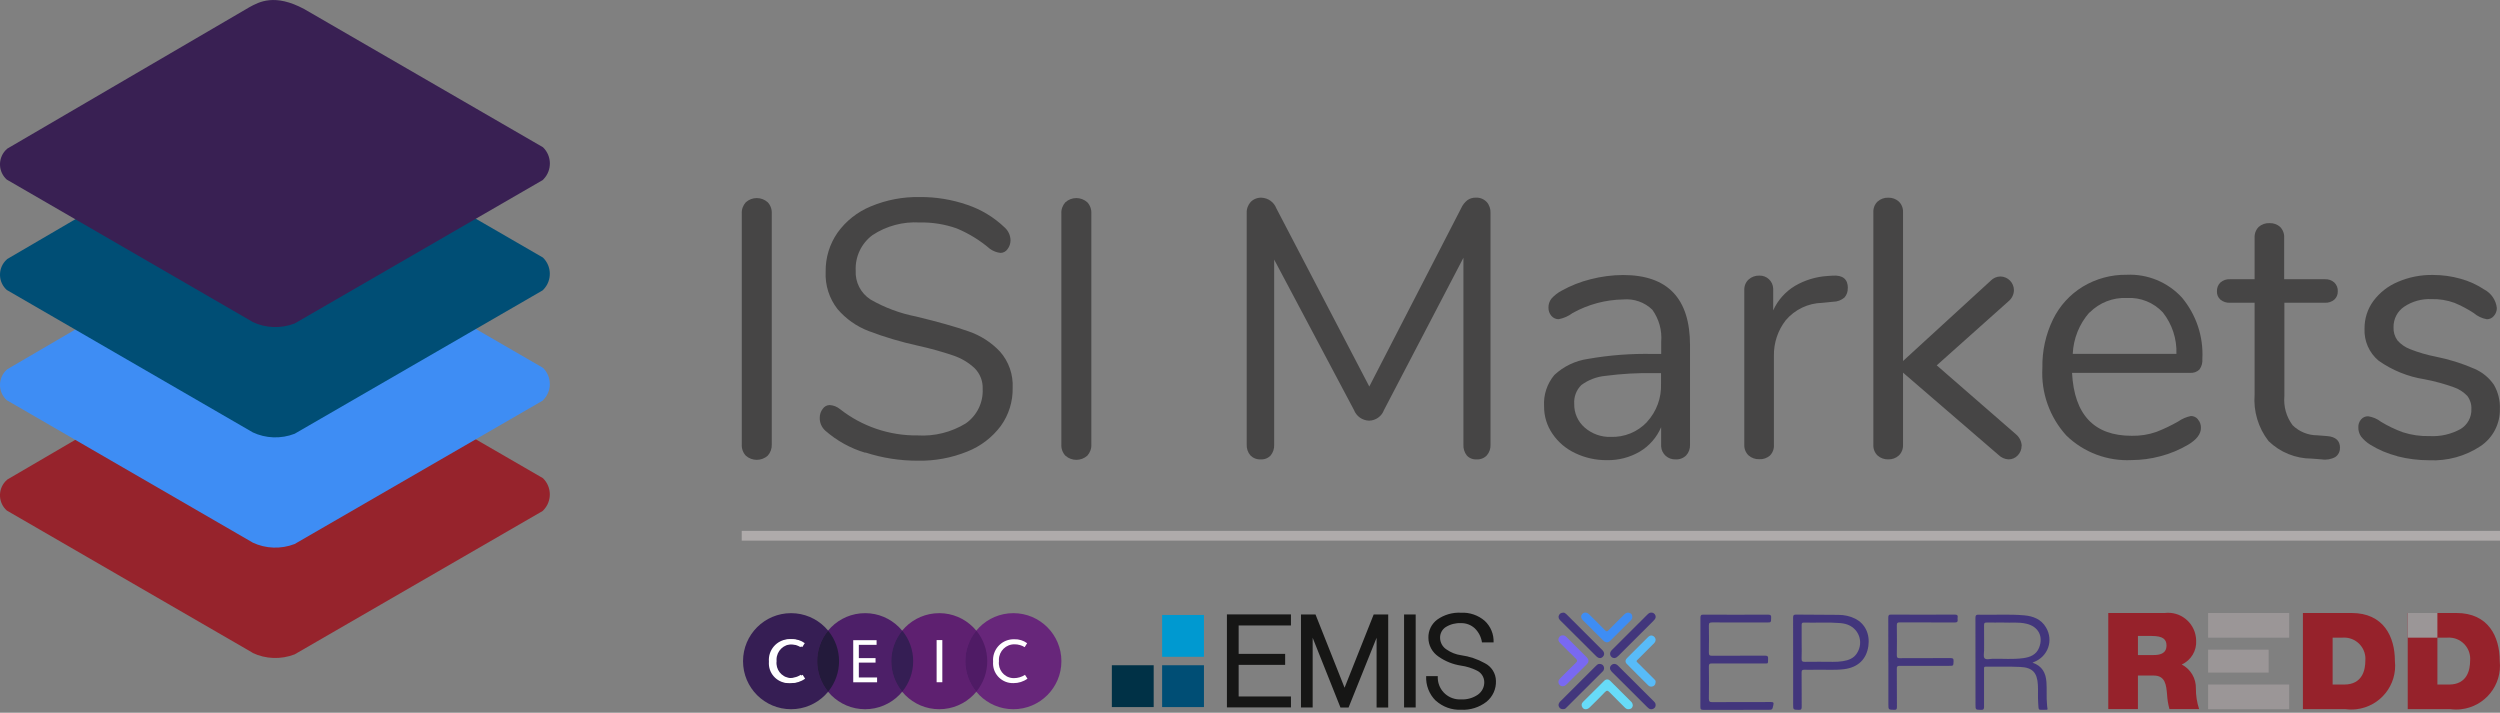 <?xml version="1.0" encoding="UTF-8"?>
<svg id="Layer_1" data-name="Layer 1" xmlns="http://www.w3.org/2000/svg" viewBox="0 0 456 130">
  <rect x="0" y="0" width="456" height="130" fill="#808080" stroke="none"/>
  <g>
    <path id="Path_264" data-name="Path 264" d="M261.87,127.78c1.26,1.15,2.92,1.75,4.63,1.68,1.67.08,3.31-.43,4.63-1.45,1.15-.93,1.79-2.35,1.73-3.82-.02-1.37-.81-2.62-2.04-3.23-1.34-.75-2.81-1.24-4.33-1.45-.94-.13-1.84-.49-2.62-1.03-.74-.46-1.19-1.27-1.2-2.14-.02-.79.37-1.53,1.03-1.96.84-.52,1.81-.77,2.79-.72.93-.02,1.83.32,2.51.95.71.69,1.17,1.59,1.31,2.56h2.12c.06-1.48-.53-2.92-1.62-3.93-1.2-1.03-2.75-1.56-4.33-1.48-1.54-.08-3.06.36-4.32,1.25-1.05.78-1.66,2.02-1.62,3.32,0,1.38.7,2.66,1.84,3.43,1.22.86,2.62,1.42,4.1,1.65,1,.14,1.97.44,2.88.89.82.38,1.35,1.19,1.37,2.09.03.92-.42,1.79-1.17,2.32-.9.62-1.98.92-3.07.86-2.22.12-4.12-1.57-4.24-3.79,0-.15,0-.3,0-.45h-2.12c-.08,1.66.55,3.29,1.73,4.46M258.22,112.08h-2.12v16.96h2.12v-16.96ZM239.43,129.04v-12.71l5.07,12.72h1.48l5.11-12.72v12.72h2.12v-16.97h-2.65l-5.31,13.36-5.3-13.36h-2.65v16.96h2.13ZM235.47,129.04v-2.01h-9.54v-5.76h8.48v-2.01h-8.48v-5.18h9.54v-2.01h-11.68v16.96h11.68Z" style="fill: #161615; stroke-width: 0px;"/>
    <rect id="Rectangle_96" data-name="Rectangle 96" x="211.97" y="112.17" width="7.63" height="7.63" style="fill: #0099d0; stroke-width: 0px;"/>
    <rect id="Rectangle_97" data-name="Rectangle 97" x="211.97" y="121.34" width="7.63" height="7.63" style="fill: #004e75; stroke-width: 0px;"/>
    <rect id="Rectangle_98" data-name="Rectangle 98" x="202.8" y="121.34" width="7.63" height="7.63" style="fill: #003146; stroke-width: 0px;"/>
  </g>
  <rect id="Rectangle_99" data-name="Rectangle 99" x="135.29" y="96.83" width="320.71" height="1.78" style="fill: #afabab; stroke-width: 0px;"/>
  <g>
    <path id="Path_288" data-name="Path 288" d="M389.96,119.48h2.83c1.01,0,2.38-.17,2.38-1.74,0-1.1-.61-1.74-2.68-1.74h-2.53v3.49ZM384.56,111.81h10.29c2.81-.34,5.35,1.67,5.69,4.47.02.18.03.36.04.54.12,1.87-.93,3.61-2.63,4.39,1.63.84,2.63,2.54,2.58,4.37-.01,1.28.19,2.55.59,3.76h-5.41c-.25-.88-.39-1.79-.44-2.7-.15-1.67-.3-3.42-2.43-3.42h-2.88v6.12h-5.41v-17.53Z" style="fill: #96222b; stroke-width: 0px;"/>
    <path id="Path_289" data-name="Path 289" d="M425.46,124.86h2.12c3.37,0,3.86-2.73,3.86-4.37.18-2.13-1.41-4-3.54-4.18-.24-.02-.47-.02-.71,0h-1.72v8.55ZM420.05,111.81h8.87c5.85,0,7.91,4.32,7.91,8.75.48,4.39-2.69,8.33-7.08,8.81-.63.07-1.27.06-1.89-.02h-7.81v-17.54Z" style="fill: #96222b; stroke-width: 0px;"/>
    <path id="Path_290" data-name="Path 290" d="M444.58,124.86h2.11c3.37,0,3.86-2.73,3.86-4.37.18-2.13-1.41-4.01-3.55-4.18-.23-.02-.47-.02-.7,0h-1.72v8.55ZM439.17,111.81h8.87c5.85,0,7.91,4.32,7.91,8.75.48,4.39-2.69,8.33-7.08,8.81-.63.07-1.27.06-1.89-.02h-7.81v-17.54Z" style="fill: #96222b; stroke-width: 0px;"/>
    <rect id="Rectangle_100" data-name="Rectangle 100" x="402.76" y="111.81" width="14.79" height="4.5" style="fill: #9b9697; stroke-width: 0px;"/>
    <rect id="Rectangle_101" data-name="Rectangle 101" x="439.17" y="111.81" width="5.41" height="4.5" style="fill: #9b9697; stroke-width: 0px;"/>
    <rect id="Rectangle_102" data-name="Rectangle 102" x="402.76" y="124.86" width="14.79" height="4.5" style="fill: #9b9697; stroke-width: 0px;"/>
    <rect id="Rectangle_103" data-name="Rectangle 103" x="402.76" y="118.5" width="11.04" height="4.18" style="fill: #9b9697; stroke-width: 0px;"/>
  </g>
  <g>
    <path id="Path_254" data-name="Path 254" d="M153.05,120.6c0,4.84-3.92,8.76-8.76,8.76-4.84,0-8.76-3.92-8.76-8.76,0-4.84,3.92-8.76,8.76-8.76h0c4.84,0,8.76,3.92,8.76,8.76" style="fill: #361e54; stroke-width: 0px;"/>
    <path id="Path_255" data-name="Path 255" d="M166.56,120.6c0,4.84-3.92,8.76-8.76,8.76-4.84,0-8.76-3.92-8.76-8.76s3.92-8.76,8.76-8.76h0c4.83,0,8.75,3.92,8.76,8.76" style="fill: #4d1f68; stroke-width: 0px;"/>
    <path id="Path_256" data-name="Path 256" d="M180.08,120.6c0,4.84-3.92,8.76-8.76,8.76-4.84,0-8.76-3.92-8.76-8.76s3.92-8.76,8.76-8.76h0c4.83,0,8.75,3.92,8.76,8.76" style="fill: #5e2070; stroke-width: 0px;"/>
    <path id="Path_257" data-name="Path 257" d="M193.6,120.6c0,4.84-3.92,8.76-8.76,8.76-4.84,0-8.76-3.92-8.76-8.76s3.92-8.76,8.76-8.76h0c4.84,0,8.76,3.92,8.76,8.76" style="fill: #67267a; stroke-width: 0px;"/>
    <path id="Path_258" data-name="Path 258" d="M151.05,115.03c-2.66,3.23-2.66,7.9,0,11.13,2.66-3.23,2.66-7.9,0-11.13" style="fill: #231a3b; stroke-width: 0px;"/>
    <path id="Path_259" data-name="Path 259" d="M164.57,115.03c-2.66,3.23-2.66,7.9,0,11.13,2.66-3.23,2.66-7.9,0-11.13" style="fill: #351e54; stroke-width: 0px;"/>
    <path id="Path_260" data-name="Path 260" d="M178.08,115.03c-2.66,3.23-2.66,7.9,0,11.13,2.66-3.23,2.66-7.9,0-11.13" style="fill: #4f1b65; stroke-width: 0px;"/>
    <path id="Path_261" data-name="Path 261" d="M146.85,123.79c-.74.54-1.64.82-2.56.81-2,.06-3.67-1.52-3.72-3.52,0-.14,0-.28.01-.42-.16-2.08,1.39-3.9,3.47-4.06.13-.01.26-.01.4-.01.84-.03,1.66.22,2.34.72l-.45.72c-.55-.34-1.19-.52-1.83-.52-1.56-.03-2.84,1.21-2.87,2.77,0,.1,0,.2.01.31-.19,1.5.87,2.88,2.37,3.07.12.02.25.02.37.02.71,0,1.41-.21,2.01-.6l.46.71Z" style="fill: #fff; stroke-width: 0px;"/>
    <path id="Path_262" data-name="Path 262" d="M187.41,123.79c-.74.54-1.64.82-2.56.81-2,.06-3.67-1.51-3.72-3.51,0-.14,0-.28.01-.42-.16-2.08,1.39-3.9,3.47-4.06.13-.01.26-.01.4-.01.84-.03,1.66.22,2.34.72l-.45.72c-.55-.34-1.19-.52-1.83-.52-1.56-.03-2.84,1.22-2.87,2.78,0,.1,0,.2.01.3-.19,1.5.87,2.88,2.37,3.07.12.02.25.02.37.02.71,0,1.41-.21,2.01-.6l.46.71Z" style="fill: #fff; stroke-width: 0px;"/>
    <path id="Path_263" data-name="Path 263" d="M155.63,124.45v-7.68h4.26v.85h-3.24v2.42h3.05v.82h-3.05v2.71h3.33v.88h-4.35Z" style="fill: #fff; stroke-width: 0px;"/>
    <rect id="Rectangle_95" data-name="Rectangle 95" x="170.84" y="116.75" width="1.04" height="7.69" style="fill: #fff; stroke-width: 0px;"/>
    <path id="Path_261-2" data-name="Path 261" d="M146.52,123.79c-.74.54-1.64.82-2.56.81-2,.06-3.67-1.52-3.72-3.52,0-.14,0-.28.01-.42-.16-2.08,1.39-3.9,3.47-4.06.13-.01.26-.01.4-.01.84-.03,1.66.22,2.34.72l-.45.72c-.55-.34-1.19-.52-1.83-.52-1.56-.03-2.84,1.21-2.87,2.77,0,.1,0,.2.01.31-.19,1.5.87,2.88,2.37,3.07.12.02.25.02.37.02.71,0,1.41-.21,2.01-.6l.46.71Z" style="fill: #fff; stroke-width: 0px;"/>
  </g>
  <g>
    <g>
      <path id="Path_265" data-name="Path 265" d="M136.03,83.11c-.51-.55-.77-1.29-.73-2.04v-42.13c-.04-.75.23-1.48.73-2.04,1.14-1.03,2.87-1.03,4.01,0,.51.55.77,1.29.73,2.04v42.13c.03.75-.23,1.48-.73,2.04-1.14,1.02-2.87,1.02-4.01,0" style="fill: #464545; stroke-width: 0px;"/>
      <path id="Path_266" data-name="Path 266" d="M157.83,82.58c-2.7-.8-5.19-2.18-7.31-4.04-.66-.6-1.02-1.45-1-2.34,0-.59.18-1.16.54-1.62.28-.43.76-.69,1.27-.7.69.04,1.34.3,1.87.73,4.03,3.17,9.03,4.87,14.16,4.81,3.09.19,6.17-.58,8.81-2.2,2.03-1.43,3.19-3.8,3.07-6.28.06-1.41-.47-2.78-1.47-3.78-1.11-1.04-2.43-1.82-3.87-2.31-2.13-.72-4.29-1.32-6.48-1.8-3.05-.67-6.06-1.56-8.98-2.67-2.2-.84-4.15-2.22-5.68-4.01-1.51-1.94-2.28-4.36-2.16-6.81-.04-2.54.71-5.02,2.16-7.11,1.53-2.14,3.64-3.81,6.08-4.81,2.82-1.18,5.86-1.76,8.91-1.7,2.96-.03,5.91.46,8.71,1.43,2.53.86,4.85,2.26,6.78,4.11.67.6,1.06,1.44,1.08,2.33,0,.59-.18,1.16-.54,1.62-.28.43-.76.69-1.27.7-.7-.07-1.36-.33-1.93-.73-1.82-1.56-3.87-2.82-6.08-3.74-2.16-.76-4.45-1.13-6.74-1.08-3.04-.18-6.06.62-8.61,2.3-2.03,1.5-3.18,3.92-3.07,6.44-.12,2.13.91,4.15,2.7,5.31,2.58,1.48,5.39,2.53,8.31,3.1,4.05.98,7.23,1.88,9.55,2.7,2.2.75,4.18,2.02,5.77,3.71,1.6,1.82,2.42,4.19,2.3,6.61.05,2.49-.71,4.92-2.16,6.94-1.56,2.09-3.68,3.71-6.11,4.67-2.86,1.16-5.93,1.73-9.02,1.67-3.25.01-6.49-.49-9.58-1.5" style="fill: #464545; stroke-width: 0px;"/>
      <path id="Path_267" data-name="Path 267" d="M194.32,83.11c-.51-.55-.77-1.29-.73-2.04v-42.13c-.04-.75.23-1.48.73-2.04,1.14-1.03,2.87-1.03,4.01,0,.51.55.77,1.29.73,2.04v42.13c.04.75-.23,1.48-.73,2.04-1.14,1.02-2.87,1.02-4.01,0" style="fill: #464545; stroke-width: 0px;"/>
    </g>
    <g>
      <path id="Path_276" data-name="Path 276" d="M271.17,36.83c.49.56.74,1.29.7,2.04v42.26c.03.71-.21,1.4-.67,1.93-.49.51-1.17.78-1.87.73-.68.05-1.35-.22-1.8-.73-.42-.55-.64-1.24-.6-1.93v-34.11l-14.49,27.77c-.42,1.15-1.51,1.92-2.73,1.94-1.22-.04-2.3-.8-2.74-1.94l-14.56-27.44v33.78c.03.7-.19,1.39-.63,1.93-.47.51-1.14.78-1.84.73-.7.04-1.38-.23-1.87-.73-.46-.54-.7-1.23-.67-1.93v-42.26c-.04-.75.23-1.48.73-2.04.53-.53,1.26-.81,2-.77,1.2.06,2.24.82,2.67,1.93l16.96,32.51,16.75-32.51c.26-.59.66-1.1,1.17-1.5.44-.3.97-.45,1.5-.44.74-.04,1.46.24,1.97.77" style="fill: #464545; stroke-width: 0px;"/>
      <path id="Path_277" data-name="Path 277" d="M308.26,62.97v18.16c.03.71-.22,1.41-.7,1.93-.5.5-1.19.77-1.9.73-1.39.08-2.59-.98-2.67-2.37,0-.1,0-.2,0-.3v-3.2c-.79,1.85-2.15,3.41-3.87,4.44-1.82,1.07-3.9,1.61-6.01,1.57-2,.02-3.97-.41-5.77-1.27-1.68-.78-3.13-2-4.17-3.54-1.01-1.47-1.55-3.22-1.53-5.01-.13-2.07.54-4.12,1.87-5.71,1.7-1.59,3.84-2.61,6.14-2.94,3.92-.69,7.9-.99,11.88-.9h1.47v-2.2c.18-2.09-.4-4.17-1.62-5.87-1.41-1.37-3.35-2.05-5.31-1.87-3.23.05-6.39.9-9.22,2.47-.75.57-1.62.95-2.54,1.13-.51.01-1-.21-1.33-.6-.37-.42-.56-.97-.54-1.53-.01-.59.18-1.16.54-1.62.52-.58,1.14-1.07,1.84-1.44,1.67-.93,3.45-1.64,5.31-2.1,1.93-.5,3.92-.76,5.91-.77,8.15,0,12.22,4.27,12.22,12.82M300.4,76.97c1.75-1.89,2.67-4.4,2.57-6.98v-1.93h-1.2c-2.99-.06-5.98.11-8.95.5-1.58.15-3.1.72-4.38,1.67-.92.9-1.39,2.16-1.3,3.44-.04,1.65.66,3.24,1.91,4.32,1.32,1.15,3.02,1.76,4.77,1.7,2.48.08,4.87-.9,6.58-2.7" style="fill: #464545; stroke-width: 0px;"/>
      <path id="Path_278" data-name="Path 278" d="M337.03,52.56c.03.63-.19,1.24-.6,1.71-.58.49-1.31.77-2.07.77l-2,.2c-2.57.06-4.98,1.22-6.64,3.17-1.44,1.85-2.2,4.14-2.16,6.48v16.21c.06.74-.21,1.47-.73,2-.54.46-1.23.7-1.93.66-.72.03-1.43-.22-1.97-.7-.53-.51-.81-1.23-.77-1.97v-28.15c-.04-.74.25-1.47.8-1.97.53-.47,1.22-.72,1.93-.7,1.36-.05,2.49,1.01,2.54,2.37,0,.08,0,.16,0,.23v3.74c.84-1.86,2.23-3.42,3.98-4.47,1.8-1.05,3.83-1.67,5.91-1.8l.93-.06c1.87-.13,2.8.62,2.8,2.27" style="fill: #464545; stroke-width: 0px;"/>
      <path id="Path_279" data-name="Path 279" d="M368.74,81.33c0,.65-.25,1.27-.7,1.73-.44.48-1.06.74-1.7.73-.68-.04-1.32-.33-1.8-.8l-17.43-15.02v13.15c.04.74-.24,1.46-.77,1.97-.52.47-1.2.72-1.9.7-.72.03-1.43-.22-1.97-.7-.53-.51-.81-1.23-.77-1.97v-42.39c-.04-.74.24-1.46.77-1.97.54-.48,1.25-.73,1.97-.7.7-.02,1.38.23,1.9.7.53.51.81,1.23.77,1.97v27.12l15.96-14.62c.47-.5,1.12-.79,1.8-.8,1.35.02,2.45,1.11,2.47,2.47,0,.77-.35,1.5-.93,2l-13.15,11.74,14.42,12.55c.65.53,1.05,1.32,1.08,2.16" style="fill: #464545; stroke-width: 0px;"/>
      <path id="Path_280" data-name="Path 280" d="M400.91,76.52c.37.42.56.97.54,1.53,0,1.11-.78,2.14-2.34,3.07-1.59.93-3.29,1.64-5.07,2.1-1.7.46-3.45.69-5.21.7-4.42.23-8.74-1.39-11.92-4.47-3.06-3.36-4.64-7.81-4.38-12.35-.06-3.06.6-6.09,1.94-8.85,1.21-2.47,3.09-4.54,5.44-5.97,2.41-1.45,5.17-2.2,7.98-2.16,3.81-.18,7.49,1.34,10.08,4.14,2.62,3.13,3.96,7.14,3.74,11.22.06.69-.13,1.37-.54,1.93-.46.44-1.1.66-1.73.6h-21.5c.4,7.65,4.03,11.48,10.88,11.48,1.52.03,3.04-.2,4.47-.7,1.38-.53,2.72-1.17,4.01-1.91.7-.49,1.5-.83,2.33-1,.49,0,.96.22,1.27.6M381.11,56.99c-1.85,2.1-2.92,4.77-3.04,7.56h18.91c.1-2.73-.78-5.41-2.47-7.56-1.68-1.81-4.08-2.77-6.54-2.64-2.56-.12-5.04.85-6.84,2.67" style="fill: #464545; stroke-width: 0px;"/>
      <path id="Path_281" data-name="Path 281" d="M426.8,81.66c.04.67-.28,1.32-.84,1.7-.76.42-1.64.57-2.5.43l-1.8-.14c-2.94,0-5.77-1.15-7.88-3.2-1.87-2.41-2.78-5.43-2.54-8.48v-16.75h-4.47c-.64.04-1.27-.16-1.77-.57-.42-.38-.66-.93-.63-1.5-.03-.61.2-1.2.63-1.62.49-.43,1.12-.64,1.77-.6h4.47v-7.56c-.04-.73.22-1.44.73-1.97.55-.49,1.27-.74,2-.7.71-.03,1.41.22,1.93.7.51.52.78,1.24.73,1.97v7.56h7.45c.62-.03,1.24.19,1.7.6.43.42.67,1.01.63,1.62.02.57-.21,1.12-.63,1.5-.47.4-1.08.6-1.7.57h-7.41v17.03c-.17,1.89.36,3.79,1.5,5.31,1.2,1.18,2.82,1.84,4.51,1.84l1.8.14c1.56.13,2.34.85,2.34,2.16" style="fill: #464545; stroke-width: 0px;"/>
      <path id="Path_282" data-name="Path 282" d="M437.26,83.2c-1.73-.44-3.38-1.14-4.9-2.07-.65-.4-1.23-.91-1.7-1.5-.34-.5-.52-1.1-.5-1.7-.02-.52.16-1.03.5-1.43.33-.38.8-.59,1.3-.57.85.13,1.66.47,2.33,1,1.26.77,2.59,1.4,3.98,1.91,1.58.51,3.24.75,4.9.7,1.95.11,3.89-.33,5.61-1.27,1.29-.76,2.06-2.17,2-3.67.04-.85-.22-1.69-.73-2.37-.7-.74-1.57-1.3-2.54-1.62-1.72-.61-3.48-1.09-5.27-1.43-3.03-.47-5.91-1.64-8.41-3.41-1.7-1.44-2.64-3.58-2.54-5.81-.02-1.82.54-3.6,1.62-5.07,1.14-1.53,2.68-2.73,4.44-3.47,2.03-.88,4.23-1.31,6.44-1.27,1.7,0,3.4.23,5.04.7,1.54.42,2.99,1.09,4.32,1.97,1.26.67,2.11,1.92,2.27,3.34.01.54-.18,1.07-.54,1.47-.31.38-.78.6-1.27.6-.89-.15-1.72-.55-2.4-1.13-1.12-.73-2.3-1.36-3.54-1.87-1.33-.48-2.73-.71-4.14-.67-1.79-.09-3.56.4-5.04,1.4-1.23.84-1.94,2.25-1.91,3.74-.04.85.21,1.68.7,2.37.63.73,1.43,1.28,2.33,1.62,1.52.6,3.1,1.06,4.7,1.37,2.41.48,4.77,1.22,7.02,2.2,1.45.62,2.69,1.64,3.57,2.94.76,1.34,1.14,2.86,1.08,4.4.05,2.71-1.28,5.27-3.54,6.78-2.76,1.83-6.04,2.73-9.35,2.57-1.97,0-3.93-.24-5.84-.73" style="fill: #464545; stroke-width: 0px;"/>
    </g>
  </g>
  <g>
    <g id="Group_91-2" data-name="Group 91-2">
      <path id="Path_251" data-name="Path 251" d="M46.07,119.06L1.24,93.12c-1.54-1.38-1.67-3.75-.28-5.29.12-.13.24-.25.37-.36l44.14-25.79c1.79-.98,4.63-2.56,10.04.35l43.52,25.19c1.64,1.59,1.68,4.2.09,5.84-.05.05-.1.1-.15.15l-45.23,26.15c-2.49.96-5.26.87-7.67-.27" style="fill: #96232c; stroke-width: 0px;"/>
    </g>
    <path id="Path_252" data-name="Path 252" d="M46.07,98.95L1.24,73c-1.54-1.38-1.66-3.75-.28-5.29.12-.13.24-.25.37-.36l44.14-25.79c1.79-.99,4.63-2.56,10.04.35l43.52,25.18c1.64,1.59,1.68,4.2.09,5.84-.05.05-.1.1-.15.15l-45.23,26.15c-2.49.96-5.26.87-7.67-.27" style="fill: #3e8df4; stroke-width: 0px;"/>
    <path id="Path_252-2" data-name="Path 252" d="M46.07,78.84L1.24,52.89c-1.54-1.38-1.66-3.75-.28-5.29.12-.13.24-.25.37-.36l44.14-25.79c1.79-.99,4.63-2.56,10.04.35l43.52,25.18c1.64,1.59,1.68,4.2.09,5.84-.05.05-.1.1-.15.15l-45.23,26.15c-2.49.96-5.26.87-7.67-.27" style="fill: #004e75; stroke-width: 0px;"/>
    <path id="Path_253" data-name="Path 253" d="M46.07,58.71L1.24,32.76c-1.54-1.38-1.66-3.75-.28-5.29.12-.13.24-.25.37-.36L45.48,1.32c1.79-.98,4.63-2.56,10.04.35l43.52,25.19c1.64,1.59,1.68,4.2.09,5.84-.05.05-.1.1-.15.15l-45.23,26.15c-2.49.96-5.26.87-7.67-.27" style="fill: #392053; stroke-width: 0px;"/>
  </g>
  <g>
    <path d="M370.72,120.87c1.78.59,2.44,1.89,2.55,3.54.1,1.38-.03,2.76.11,4.14.02.2.02.41.07.61.06.22.02.32-.22.3-.02,0-.04,0-.06,0-1.5-.05-1.29.34-1.41-1.31-.07-1.08.01-2.16-.05-3.24-.13-2.23-.99-3.16-3.21-3.26-2.09-.1-4.19-.03-6.28-.05-.41,0-.33.26-.33.49,0,2.28-.01,4.55,0,6.83,0,.43-.1.57-.55.56-1.01-.03-1.01,0-1.01-1.03,0-5.24,0-10.48-.01-15.73,0-.5.13-.62.62-.6,2.77.07,5.54-.13,8.3.12,1.62.14,3.08.72,3.95,2.2,1.41,2.39.38,5.3-2.2,6.31-.07.03-.13.06-.28.14ZM365.54,113.55c-1.18,0-2.15.02-3.12,0-.41-.01-.54.08-.53.52.03,1.51,0,3.02.01,4.53,0,.5-.17,1.17.08,1.46.3.33.99.11,1.5.1,1.85-.03,3.7.14,5.54-.11,1.27-.17,2.4-.61,2.92-1.93.8-2.06-.15-3.84-2.31-4.35-1.42-.34-2.86-.15-4.09-.21Z" style="fill: #42367c; stroke-width: 0px;"/>
    <path d="M310.16,120.77c0-2.7,0-5.41,0-8.11,0-.43.11-.56.55-.55,3.93.02,7.86.02,11.78,0,.49,0,.59.15.57.6-.03.83,0,.83-.83.83-3.31,0-6.62,0-9.93-.01-.45,0-.61.09-.6.57.03,1.64.03,3.28,0,4.92,0,.46.1.59.58.59,3.22-.02,6.43,0,9.65-.02.48,0,.6.14.57.59-.05.97.12.82-.84.83-3.12,0-6.25.01-9.37,0-.47,0-.6.12-.59.59.03,1.94.03,3.88,0,5.82,0,.5.11.66.64.65,3.55-.03,7.11,0,10.66-.02.45,0,.57.08.46.55-.19.86-.16.87-1.01.87-3.91,0-7.82,0-11.73.01-.48,0-.58-.12-.57-.58.02-2.7.01-5.41.01-8.11Z" style="fill: #42367c; stroke-width: 0px;"/>
    <path d="M327.07,120.77c0-2.7.01-5.41-.01-8.11,0-.44.12-.56.56-.56,2.58.03,5.16.02,7.74.05,1.05.01,2.08.22,3.03.7,1.81.92,2.71,2.8,2.4,4.99-.35,2.43-1.9,3.9-4.44,4.22-1.75.21-3.51.06-5.27.1-.64.01-1.27.03-1.91,0-.43-.02-.57.09-.56.55.03,2.07,0,4.14.02,6.21,0,.41-.07.58-.54.56-1.02-.04-1.02,0-1.02-1.03,0-2.55,0-5.11,0-7.66ZM328.62,117.14c0,.99.04,1.98-.01,2.96-.03.54.17.63.66.62,1.68-.03,3.37-.01,5.05,0,.6,0,1.2-.02,1.79-.12,1.04-.16,2-.5,2.6-1.45,1.32-2.09.29-4.71-2.09-5.34-.31-.08-.62-.13-.94-.16-2.22-.18-4.45-.03-6.67-.09-.35,0-.39.15-.39.44.01,1.04,0,2.09,0,3.13Z" style="fill: #42367c; stroke-width: 0px;"/>
    <path d="M344.43,120.77c0-2.71.01-5.41-.01-8.12,0-.44.11-.56.55-.55,3.84.02,7.67.02,11.51,0,.45,0,.68.09.59.57-.02.09-.01.19,0,.28.07.46-.1.6-.57.59-3.31-.02-6.62,0-9.93-.02-.46,0-.6.09-.59.57.03,1.81.03,3.62,0,5.43,0,.41.08.53.52.53,3.09-.02,6.17,0,9.26-.02.48,0,.59.14.57.59-.04.83,0,.83-.84.83-2.99,0-5.99,0-8.98,0-.42,0-.54.1-.53.52.02,2.33,0,4.66.02,7,0,.39-.1.51-.49.5-1.07-.02-1.07,0-1.07-1.08v-7.61Z" style="fill: #42367c; stroke-width: 0px;"/>
    <path d="M285.06,115.89c.28-.03.48.12.67.31,1.21,1.21,2.43,2.42,3.64,3.64.48.48.49.88.02,1.36-1.22,1.23-2.45,2.46-3.69,3.67-.52.51-1.24.35-1.42-.29-.11-.38.1-.64.34-.89.94-.94,1.86-1.89,2.82-2.8.31-.3.29-.46,0-.75-.97-.93-1.91-1.89-2.86-2.84-.27-.27-.44-.57-.25-.95.14-.29.36-.47.72-.46Z" style="fill: #7969f2; stroke-width: 0px;"/>
    <path d="M297.73,112.51c.03.28-.12.49-.31.68-1.22,1.21-2.43,2.43-3.65,3.63-.47.47-.89.45-1.36-.01-1.22-1.21-2.44-2.42-3.65-3.64-.44-.44-.47-.87-.11-1.22.34-.33.81-.29,1.23.13.97.96,1.94,1.91,2.89,2.89.25.25.38.24.61,0,.96-.99,1.95-1.95,2.93-2.93.28-.28.6-.38.97-.23.31.12.47.36.45.71Z" style="fill: #3e8df4; stroke-width: 0px;"/>
    <path d="M301.99,124.27c0,.47-.13.74-.43.88-.31.15-.64.13-.89-.11-1.33-1.31-2.66-2.63-3.96-3.96-.32-.33-.26-.73.06-1.05,1.28-1.28,2.56-2.57,3.85-3.84.38-.37.8-.36,1.14-.01.31.32.3.77-.06,1.15-.9.92-1.83,1.82-2.73,2.73-.62.62-.61.45-.02,1.05.89.9,1.8,1.8,2.7,2.69.17.17.35.34.34.47Z" style="fill: #58bbf8; stroke-width: 0px;"/>
    <path d="M297.83,128.6c-.02.3-.14.59-.45.7-.35.12-.69.09-.98-.21-.93-.95-1.89-1.86-2.81-2.82-.33-.34-.5-.39-.86-.02-.89.95-1.84,1.86-2.77,2.78-.45.44-1.03.45-1.31.03-.23-.35-.23-.7.08-1.02,1.28-1.28,2.56-2.56,3.85-3.84.37-.36.78-.36,1.14,0,1.28,1.26,2.55,2.53,3.81,3.8.16.16.27.36.28.61Z" style="fill: #67dbf8; stroke-width: 0px;"/>
    <path d="M301.99,128.59c0,.3-.14.55-.41.68-.26.13-.54.14-.8-.02-.12-.08-.23-.19-.34-.29-2.12-2.11-4.23-4.22-6.35-6.33-.14-.14-.3-.3-.37-.48-.12-.32-.06-.63.22-.86.29-.25.62-.25.94-.07.14.08.26.21.38.33,2.09,2.08,4.18,4.17,6.27,6.25.23.22.47.44.46.8Z" style="fill: #42367c; stroke-width: 0px;"/>
    <path d="M285.15,111.74c.2-.01.41.14.6.33,2.17,2.16,4.34,4.32,6.5,6.49.42.42.45.89.11,1.23-.36.36-.78.33-1.22-.11-2.17-2.16-4.34-4.32-6.51-6.48-.26-.26-.45-.55-.29-.94.13-.33.37-.5.82-.51Z" style="fill: #42367c; stroke-width: 0px;"/>
    <path d="M291.71,121.1c.38,0,.62.12.77.38.14.26.14.54,0,.8-.04.08-.11.15-.18.22-2.19,2.19-4.39,4.38-6.58,6.56-.12.12-.24.25-.41.27-.33.05-.64.03-.86-.26-.23-.3-.23-.62-.02-.93.08-.12.19-.23.3-.33,2.1-2.1,4.2-4.19,6.3-6.29.21-.21.42-.43.69-.42Z" style="fill: #42367c; stroke-width: 0px;"/>
    <path d="M294.48,120.03c-.58.02-.99-.61-.71-1.15.08-.16.22-.3.35-.43,2.1-2.1,4.2-4.19,6.3-6.29.2-.2.39-.4.7-.42.31-.02.56.08.73.33.18.27.2.56.02.84-.08.12-.19.23-.29.34-2.13,2.12-4.26,4.25-6.38,6.37-.2.2-.41.38-.71.41Z" style="fill: #42367c; stroke-width: 0px;"/>
  </g>
</svg>